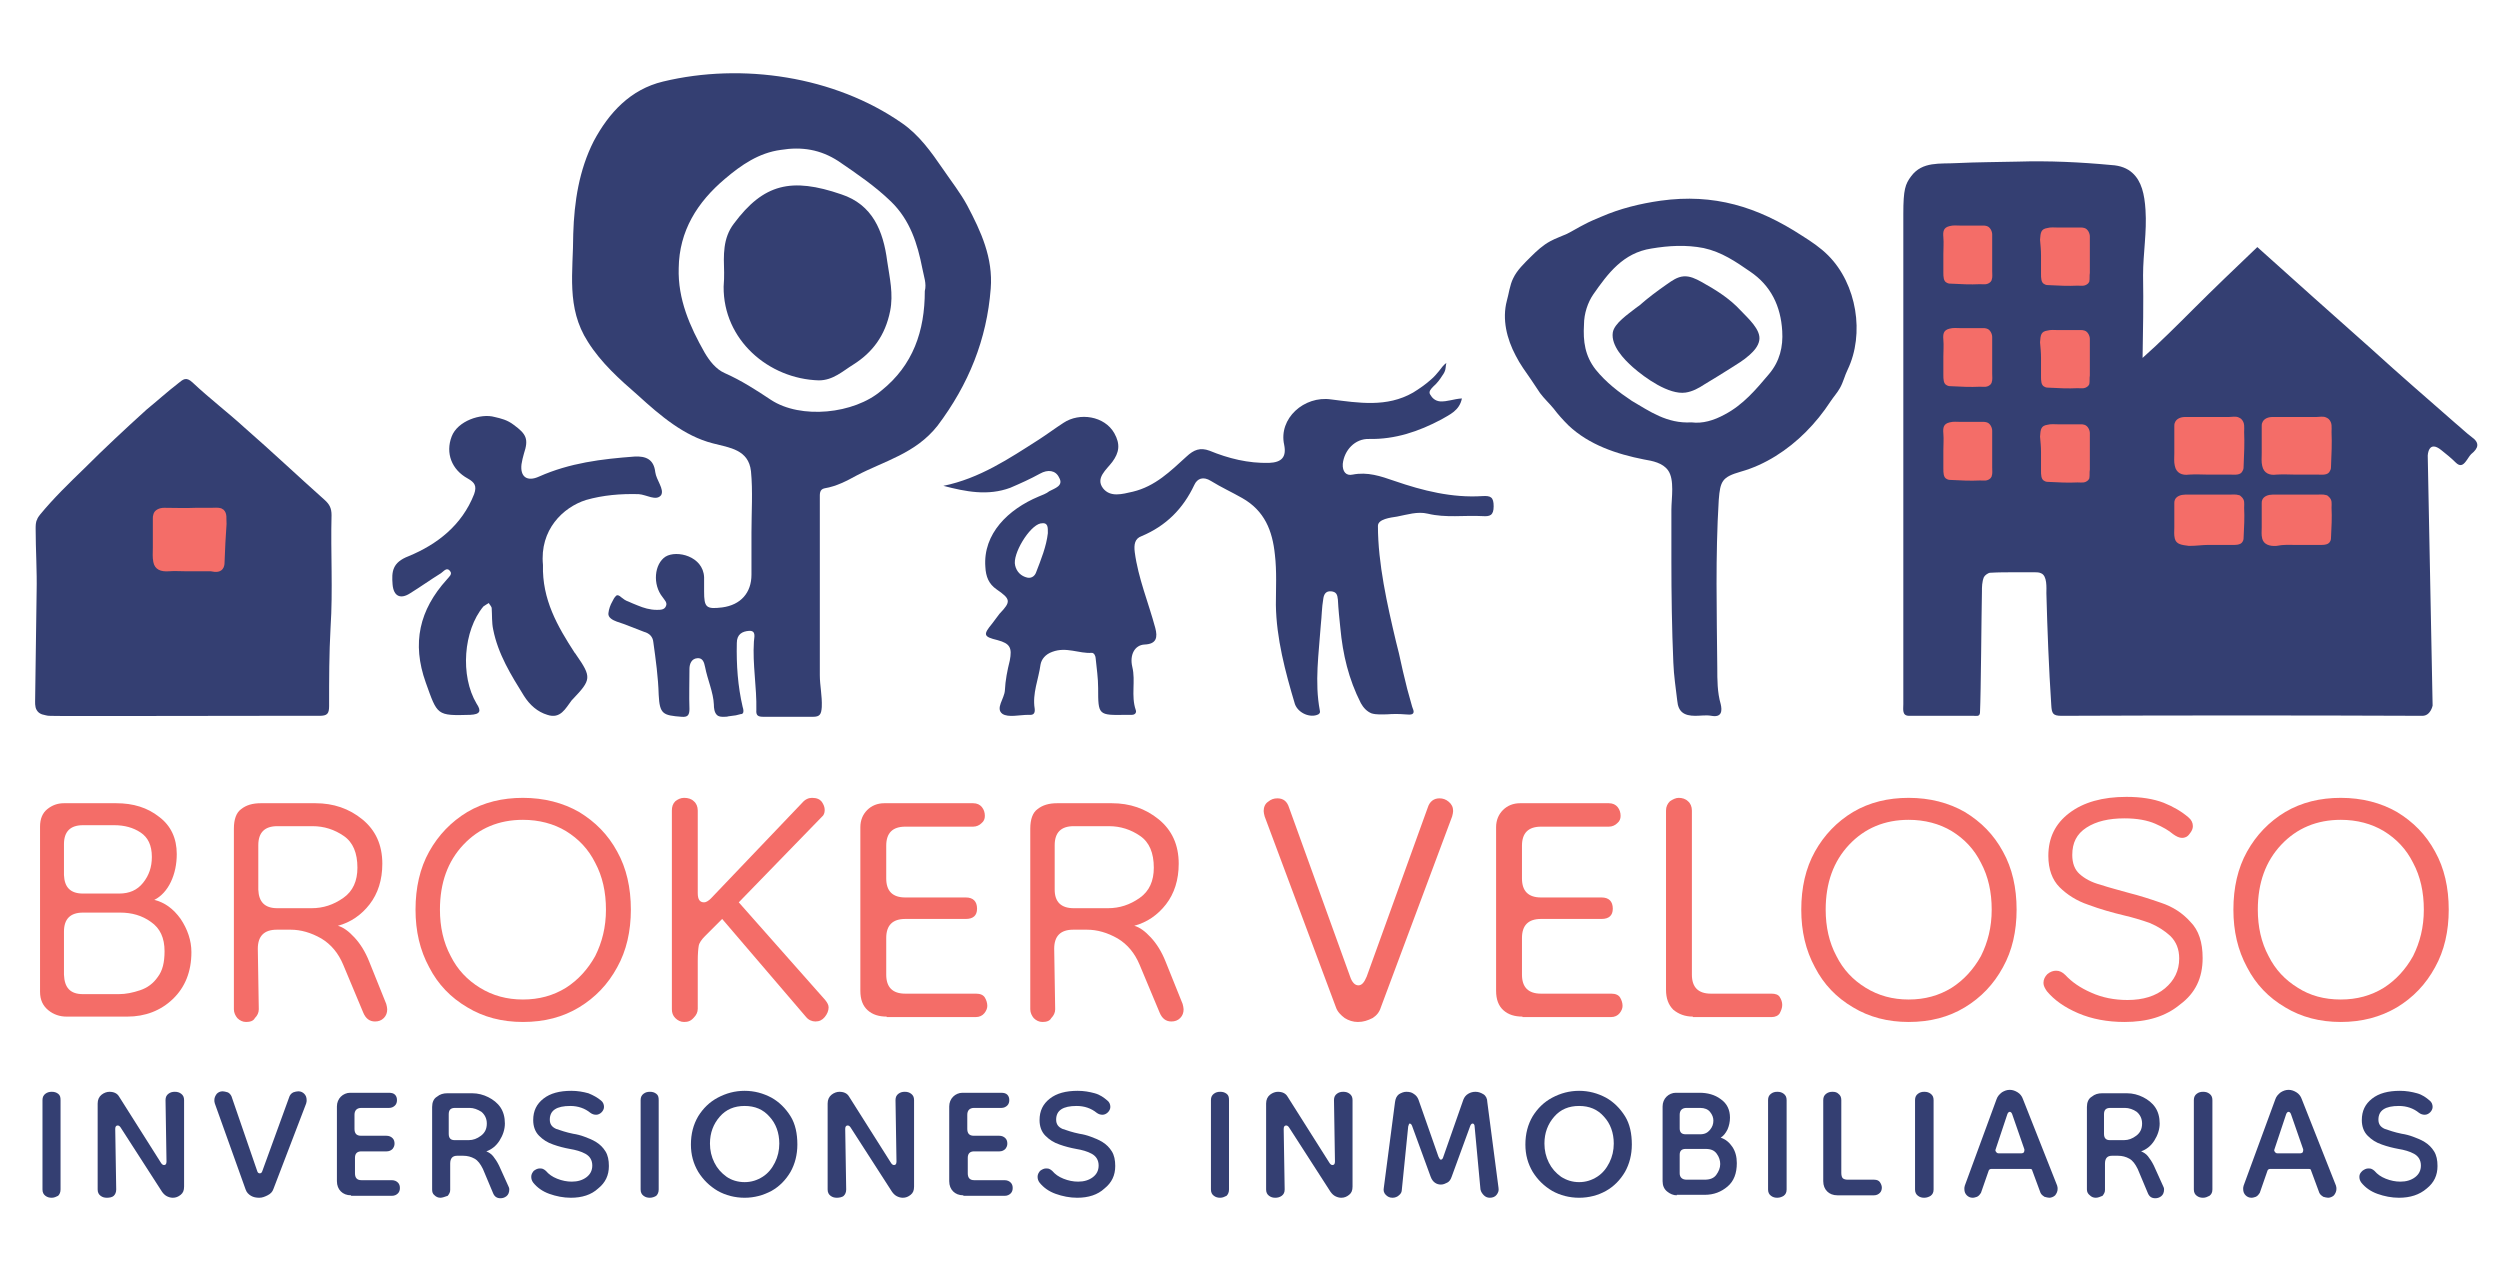 <?xml version="1.0" encoding="UTF-8"?>
<!-- Generator: Adobe Illustrator 25.4.1, SVG Export Plug-In . SVG Version: 6.00 Build 0)  -->
<svg xmlns="http://www.w3.org/2000/svg" xmlns:xlink="http://www.w3.org/1999/xlink" version="1.1" id="Capa_1" x="0px" y="0px" viewBox="0 0 512 261.5" style="enable-background:new 0 0 512 261.5;" xml:space="preserve">
<style type="text/css">
	.st0{fill:#F46D68;}
	.st1{fill:#343F72;}
</style>
<g>
	<g>
		<path class="st0" d="M13.6,208.2c-1.3,0-2.6-0.4-3.7-1.3c-1.1-0.9-1.7-2.1-1.7-3.8v-33.8c0-1.6,0.5-2.8,1.5-3.6    c1-0.8,2.1-1.2,3.4-1.2h10.7c3.5,0,6.4,0.9,8.8,2.8c2.4,1.8,3.6,4.4,3.6,7.6c0,2.1-0.4,4-1.2,5.7c-0.8,1.7-2,3-3.4,3.7    c2.1,0.5,3.9,1.8,5.4,3.9c1.4,2.1,2.2,4.4,2.2,6.8c0,4-1.3,7.2-3.8,9.6c-2.5,2.4-5.7,3.6-9.3,3.6H13.6z M17,183h7.4    c2.1,0,3.7-0.7,4.9-2.2c1.2-1.5,1.8-3.2,1.8-5.3c0-2.4-0.8-4-2.3-5c-1.5-1-3.3-1.5-5.4-1.5H17c-2.6,0-3.9,1.3-3.9,3.9v6.3    C13.2,181.7,14.4,183,17,183z M17,203.6h7.3c1.5,0,2.9-0.3,4.4-0.8c1.5-0.5,2.7-1.4,3.6-2.7c1-1.3,1.4-3,1.4-5.3    c0-2.7-0.9-4.7-2.8-6c-1.8-1.3-3.9-1.9-6.3-1.9H17c-2.6,0-3.9,1.3-3.9,3.9v8.8C13.2,202.3,14.4,203.6,17,203.6z"></path>
		<path class="st0" d="M50.4,209.3c-0.7,0-1.3-0.3-1.8-0.8c-0.4-0.5-0.7-1.1-0.7-1.8v-37c0-1.9,0.5-3.3,1.5-4c1-0.8,2.3-1.2,4-1.2    h11.2c3.7,0,6.9,1.1,9.6,3.3c2.7,2.2,4.1,5.2,4.1,9.1c0,3.3-0.9,6.1-2.6,8.3c-1.7,2.2-3.9,3.7-6.5,4.4c1.1,0.3,2.2,1.1,3.4,2.4    c1.2,1.3,2.2,2.9,3,4.9l3.5,8.7c0.1,0.4,0.2,0.8,0.2,1.1c0,0.7-0.2,1.3-0.7,1.8c-0.5,0.5-1.1,0.7-1.8,0.7c-1.1,0-1.9-0.6-2.4-1.8    l-4.1-9.8c-1-2.4-2.5-4.2-4.5-5.4c-2.1-1.2-4.2-1.8-6.3-1.8h-2.8c-2.6,0-3.9,1.3-3.9,3.9l0.2,12.4c0,0.7-0.3,1.3-0.8,1.8    C51.9,209.1,51.2,209.3,50.4,209.3z M56.8,186h7c2.4,0,4.5-0.7,6.5-2.1c2-1.4,2.9-3.5,2.9-6.2c0-3-0.9-5.2-2.8-6.5    c-1.9-1.3-4-2-6.4-2h-7.2c-2.6,0-3.9,1.3-3.9,3.9v9.1C53,184.7,54.2,186,56.8,186z"></path>
		<path class="st0" d="M107.1,209.3c-4.3,0-8.1-1-11.4-3c-3.4-2-6-4.7-7.8-8.2c-1.9-3.5-2.8-7.4-2.8-11.8c0-4.5,0.9-8.5,2.8-11.9    c1.9-3.4,4.5-6.1,7.8-8.1c3.4-2,7.2-2.9,11.4-2.9c4.3,0,8.2,1,11.5,2.9c3.3,2,5.9,4.6,7.8,8.1c1.9,3.4,2.8,7.4,2.8,11.9    c0,4.4-0.9,8.4-2.8,11.8c-1.9,3.5-4.5,6.2-7.8,8.2C115.3,208.3,111.5,209.3,107.1,209.3z M107.1,204.7c3.3,0,6.2-0.8,8.8-2.4    c2.5-1.6,4.5-3.8,6-6.5c1.4-2.8,2.2-5.9,2.2-9.5c0-3.6-0.7-6.8-2.2-9.6c-1.4-2.8-3.4-4.9-6-6.5c-2.5-1.5-5.5-2.3-8.8-2.3    c-4.9,0-9,1.7-12.2,5.1c-3.2,3.4-4.8,7.8-4.8,13.3c0,3.5,0.7,6.7,2.2,9.5c1.4,2.8,3.4,4.9,6,6.5    C100.9,203.9,103.8,204.7,107.1,204.7z"></path>
		<path class="st0" d="M140.1,209.3c-0.7,0-1.3-0.3-1.8-0.8c-0.5-0.5-0.7-1.1-0.7-1.8V166c0-0.8,0.2-1.4,0.7-1.9    c0.5-0.4,1.1-0.7,1.8-0.7c0.8,0,1.5,0.2,2,0.7c0.5,0.4,0.8,1.1,0.8,1.9v16.9c0,1.3,0.4,1.9,1.3,1.9c0.4,0,0.9-0.3,1.4-0.8    l18.7-19.6c0.6-0.7,1.3-1,2-1c1,0,1.6,0.3,2,0.8c0.4,0.6,0.6,1.1,0.6,1.7c0,0.6-0.2,1.1-0.6,1.4l-17,17.5l17.7,20    c0.4,0.5,0.7,1,0.7,1.5c0,0.7-0.3,1.4-0.8,2c-0.5,0.6-1.1,0.9-1.9,0.9c-0.7,0-1.4-0.3-1.9-0.9l-17.2-20.1l-3.5,3.5    c-0.7,0.7-1.2,1.4-1.3,2c-0.1,0.6-0.2,1.6-0.2,3.1v9.8c0,0.7-0.3,1.3-0.8,1.8C141.5,209.1,140.9,209.3,140.1,209.3z"></path>
		<path class="st0" d="M181.6,208.2c-1.6,0-2.9-0.4-3.9-1.3c-1-0.9-1.5-2.2-1.5-4v-33.5c0-1.4,0.5-2.6,1.4-3.5    c0.9-0.9,2.1-1.4,3.5-1.4h18.2c0.8,0,1.4,0.3,1.8,0.8c0.4,0.5,0.6,1.1,0.6,1.8c0,0.6-0.2,1.1-0.7,1.5c-0.4,0.4-1,0.7-1.7,0.7    h-13.9c-2.6,0-3.9,1.3-3.9,3.9v6.7c0,2.6,1.3,3.9,3.9,3.9h12.4c1.5,0,2.3,0.8,2.3,2.3c0,1.4-0.8,2.1-2.3,2.1h-12.4    c-2.6,0-3.9,1.3-3.9,3.9v7.5c0,2.6,1.3,3.9,3.9,3.9h14.5c0.9,0,1.5,0.3,1.8,0.8c0.3,0.5,0.5,1.1,0.5,1.7c0,0.5-0.2,1-0.6,1.5    c-0.4,0.5-1,0.8-1.8,0.8H181.6z"></path>
		<path class="st0" d="M213.5,209.3c-0.7,0-1.3-0.3-1.8-0.8c-0.4-0.5-0.7-1.1-0.7-1.8v-37c0-1.9,0.5-3.3,1.5-4c1-0.8,2.3-1.2,4-1.2    h11.2c3.7,0,6.9,1.1,9.6,3.3c2.7,2.2,4.1,5.2,4.1,9.1c0,3.3-0.9,6.1-2.6,8.3c-1.7,2.2-3.9,3.7-6.5,4.4c1.1,0.3,2.2,1.1,3.4,2.4    c1.2,1.3,2.2,2.9,3,4.9l3.5,8.7c0.1,0.4,0.2,0.8,0.2,1.1c0,0.7-0.2,1.3-0.7,1.8c-0.5,0.5-1.1,0.7-1.8,0.7c-1.1,0-1.9-0.6-2.4-1.8    l-4.1-9.8c-1-2.4-2.5-4.2-4.5-5.4c-2.1-1.2-4.2-1.8-6.3-1.8h-2.8c-2.6,0-3.9,1.3-3.9,3.9l0.2,12.4c0,0.7-0.3,1.3-0.8,1.8    C215,209.1,214.3,209.3,213.5,209.3z M219.9,186h7c2.4,0,4.5-0.7,6.5-2.1c2-1.4,2.9-3.5,2.9-6.2c0-3-0.9-5.2-2.8-6.5    c-1.9-1.3-4-2-6.4-2h-7.2c-2.6,0-3.9,1.3-3.9,3.9v9.1C216,184.7,217.3,186,219.9,186z"></path>
		<path class="st0" d="M278.1,209.3c-1,0-1.9-0.3-2.7-0.8c-0.8-0.6-1.5-1.3-1.8-2.2L259,167.2c-0.1-0.4-0.2-0.8-0.2-1.1    c0-0.8,0.3-1.5,0.9-1.9c0.6-0.5,1.2-0.7,1.9-0.7c1.2,0,2,0.6,2.4,1.9l12.5,34.6c0.4,1.2,1,1.8,1.7,1.8c0.7,0,1.2-0.6,1.7-1.8    l12.5-34.6c0.4-1.3,1.3-1.9,2.4-1.9c0.7,0,1.3,0.2,1.9,0.7c0.6,0.5,0.9,1.1,0.9,1.9c0,0.3-0.1,0.7-0.2,1.1l-14.6,39.1    c-0.3,1-0.9,1.7-1.7,2.2C280.1,209,279.2,209.3,278.1,209.3z"></path>
		<path class="st0" d="M311.8,208.2c-1.6,0-2.9-0.4-3.9-1.3s-1.5-2.2-1.5-4v-33.5c0-1.4,0.5-2.6,1.4-3.5c0.9-0.9,2.1-1.4,3.5-1.4    h18.2c0.8,0,1.4,0.3,1.8,0.8c0.4,0.5,0.6,1.1,0.6,1.8c0,0.6-0.2,1.1-0.7,1.5c-0.4,0.4-1,0.7-1.7,0.7h-13.9c-2.6,0-3.9,1.3-3.9,3.9    v6.7c0,2.6,1.3,3.9,3.9,3.9h12.4c1.5,0,2.3,0.8,2.3,2.3c0,1.4-0.8,2.1-2.3,2.1h-12.4c-2.6,0-3.9,1.3-3.9,3.9v7.5    c0,2.6,1.3,3.9,3.9,3.9H330c0.9,0,1.5,0.3,1.8,0.8c0.3,0.5,0.5,1.1,0.5,1.7c0,0.5-0.2,1-0.6,1.5c-0.4,0.5-1,0.8-1.8,0.8H311.8z"></path>
		<path class="st0" d="M346.7,208.2c-1.6,0-2.9-0.5-4-1.4c-1-1-1.5-2.3-1.5-4.1V166c0-0.8,0.3-1.4,0.8-1.9c0.6-0.4,1.2-0.7,1.8-0.7    c0.7,0,1.4,0.2,1.9,0.7c0.5,0.4,0.8,1.1,0.8,1.9v33.6c0,2.6,1.3,3.9,3.9,3.9h12.4c0.8,0,1.4,0.2,1.7,0.7c0.3,0.5,0.5,1,0.5,1.6    c0,0.6-0.2,1.1-0.5,1.7c-0.3,0.5-0.9,0.8-1.7,0.8H346.7z"></path>
		<path class="st0" d="M390.9,209.3c-4.3,0-8.1-1-11.4-3c-3.4-2-6-4.7-7.8-8.2c-1.9-3.5-2.8-7.4-2.8-11.8c0-4.5,0.9-8.5,2.8-11.9    c1.9-3.4,4.5-6.1,7.8-8.1c3.4-2,7.2-2.9,11.4-2.9c4.3,0,8.2,1,11.5,2.9c3.3,2,5.9,4.6,7.8,8.1c1.9,3.4,2.8,7.4,2.8,11.9    c0,4.4-0.9,8.4-2.8,11.8c-1.9,3.5-4.5,6.2-7.8,8.2C399.1,208.3,395.3,209.3,390.9,209.3z M390.9,204.7c3.3,0,6.2-0.8,8.8-2.4    c2.5-1.6,4.5-3.8,6-6.5c1.4-2.8,2.2-5.9,2.2-9.5c0-3.6-0.7-6.8-2.2-9.6c-1.4-2.8-3.4-4.9-6-6.5c-2.5-1.5-5.5-2.3-8.8-2.3    c-4.9,0-9,1.7-12.2,5.1c-3.2,3.4-4.8,7.8-4.8,13.3c0,3.5,0.7,6.7,2.2,9.5c1.4,2.8,3.4,4.9,6,6.5    C384.7,203.9,387.6,204.7,390.9,204.7z"></path>
		<path class="st0" d="M435.1,209.3c-3.5,0-6.7-0.6-9.5-1.8c-2.8-1.2-4.9-2.7-6.4-4.5c-0.4-0.6-0.7-1.1-0.7-1.7    c0-0.7,0.3-1.3,0.8-1.8c0.6-0.5,1.2-0.7,1.8-0.7c0.7,0,1.3,0.3,1.9,0.9c1.3,1.4,3,2.6,5.3,3.6c2.2,1,4.7,1.5,7.4,1.5    c3.2,0,5.8-0.8,7.7-2.4c1.9-1.6,2.9-3.6,2.9-6.1c0-1.9-0.6-3.4-1.8-4.6c-1.2-1.1-2.6-2-4.3-2.7c-1.7-0.6-3.4-1.1-5.1-1.5    c-2.5-0.6-5-1.3-7.4-2.2c-2.4-0.8-4.4-2.1-5.9-3.6s-2.3-3.7-2.3-6.4c0-3.7,1.4-6.6,4.3-8.8c2.9-2.2,6.8-3.3,11.7-3.3    c3,0,5.5,0.4,7.6,1.2c2,0.8,3.7,1.8,5.1,3c0.6,0.5,0.9,1.1,0.9,1.8c0,0.5-0.2,1-0.7,1.6c-0.4,0.6-1,0.8-1.5,0.8    c-0.6,0-1.2-0.3-1.9-0.8c-0.8-0.7-2-1.4-3.6-2.1c-1.6-0.7-3.7-1.1-6.3-1.1c-3.2,0-5.8,0.6-7.8,1.9c-2,1.3-2.9,3.1-2.9,5.6    c0,1.7,0.5,3,1.5,3.9c1,0.9,2.4,1.7,4.3,2.2c1.8,0.6,3.8,1.1,5.9,1.7c2,0.5,4.2,1.2,6.5,2c2.4,0.8,4.4,2.1,6,3.9    c1.7,1.7,2.5,4.2,2.5,7.4c0,4.1-1.5,7.2-4.6,9.5C443.5,208.2,439.7,209.3,435.1,209.3z"></path>
		<path class="st0" d="M479.4,209.3c-4.3,0-8.1-1-11.4-3c-3.4-2-6-4.7-7.8-8.2c-1.9-3.5-2.8-7.4-2.8-11.8c0-4.5,0.9-8.5,2.8-11.9    c1.9-3.4,4.5-6.1,7.8-8.1c3.4-2,7.2-2.9,11.4-2.9c4.3,0,8.2,1,11.5,2.9c3.3,2,5.9,4.6,7.8,8.1c1.9,3.4,2.8,7.4,2.8,11.9    c0,4.4-0.9,8.4-2.8,11.8c-1.9,3.5-4.5,6.2-7.8,8.2C487.5,208.3,483.7,209.3,479.4,209.3z M479.4,204.7c3.3,0,6.2-0.8,8.8-2.4    c2.5-1.6,4.5-3.8,6-6.5c1.4-2.8,2.2-5.9,2.2-9.5c0-3.6-0.7-6.8-2.2-9.6c-1.4-2.8-3.4-4.9-6-6.5c-2.5-1.5-5.5-2.3-8.8-2.3    c-4.9,0-9,1.7-12.2,5.1c-3.2,3.4-4.8,7.8-4.8,13.3c0,3.5,0.7,6.7,2.2,9.5c1.4,2.8,3.4,4.9,6,6.5    C473.1,203.9,476,204.7,479.4,204.7z"></path>
	</g>
	<rect x="26.7" y="102.2" class="st0" width="24.3" height="18.2"></rect>
	<rect x="442.2" y="81.8" class="st0" width="37.5" height="32.8"></rect>
	<rect x="394.9" y="42.4" class="st0" width="34" height="58.2"></rect>
	<path class="st1" d="M67.9,105.5c0-1.4-0.4-2.2-1.4-3.1c-5.5-4.9-10.9-10-16.4-14.8c-3.5-3.2-7.2-6-10.7-9.3   c-1.3-1.2-1.9-0.6-2.9,0.2c-2.2,1.7-4.3,3.6-6.5,5.4c-4.3,3.9-8.6,7.9-12.7,12c-3.2,3.1-6.3,6.1-9.1,9.5c-0.2,0.3-0.5,0.6-0.6,1   c-0.3,0.5-0.3,1.3-0.3,1.9c0,4.3,0.3,8.6,0.2,12.9c-0.1,7.3-0.2,14.5-0.3,21.8c0,0.8-0.1,1.7,0.3,2.4c0.3,0.5,0.6,0.7,1.1,0.9   c0.5,0.1,1,0.3,1.5,0.3c0.8,0.1,28.6,0,45.1,0c4.5,0,8.1,0,10.2,0c1.6,0,2-0.4,2-2c0-5.4,0-10.7,0.3-16.1   C68.2,120.8,67.7,113.2,67.9,105.5z M46,114.9c0,0.4,0,0.8-0.2,1.3c-0.5,1.1-1.7,1-2.6,0.8c-1.6,0-3.3,0-4.9,0   c-1.3,0-2.5-0.1-3.8,0c-1.5,0.1-2.8-0.3-3.1-1.9c-0.2-1-0.1-1.9-0.1-2.9c0-1.3,0-2.5,0-3.8c0-0.7,0-1.5,0-2.2c0-0.3,0-0.5,0.1-0.8   c0.2-1,1.3-1.4,2.2-1.4c2.1,0,4.3,0.1,6.5,0c1.1,0,2,0,3.1,0c0.6,0,1.5-0.1,2.1,0.1c0.2,0.1,0.3,0.2,0.5,0.3   c0.8,0.8,0.5,1.8,0.6,2.9C46.2,109.9,46.1,112.4,46,114.9z"></path>
	<path class="st1" d="M153.9,109.1c0-4.2,0.3-8.5-0.1-12.6c-0.5-4.4-4.3-4.8-7.8-5.7c-5.9-1.5-10.8-5.7-15.3-9.8   c-3.8-3.3-7.6-6.7-10.3-11c-4.5-7-3-14.3-3-22.1c0.2-6.6,1.2-13.1,4.2-19c3.1-5.8,7.5-10.6,14.2-12.2c16.2-3.9,35.1-1.1,48.9,8.5   c3.5,2.4,6,5.9,8.4,9.4c1.7,2.5,3.6,4.9,5,7.5c2.8,5.3,5.3,10.7,4.8,17c-0.8,10.4-4.5,19.6-10.9,28.1c-4.5,5.7-10.9,7.2-16.6,10.2   c-2,1.1-4.1,2.2-6.5,2.6c-1.1,0.2-1,1.2-1,2c0,3.8,0,7.7,0,11.6c0,8.3,0,16.4,0,24.7c0,2.1,0.5,4.2,0.4,6.5c-0.1,1.5-0.4,2-1.8,2   c-3.4,0-6.7,0-10.1,0c-1.1,0-1.6-0.2-1.5-1.4c0.1-4.7-0.8-9.3-0.5-14c0-0.7,0.6-2.3-1-2.2c-1.4,0.1-2.5,0.7-2.5,2.5   c-0.1,4.5,0.2,8.8,1.2,13.1c0.1,0.3,0.3,1,0,1.3c-0.1,0.2-0.4,0.1-0.6,0.2c-0.3,0.1-0.5,0.1-0.8,0.2c-0.5,0.1-1,0.1-1.5,0.2   c-0.3,0.1-0.7,0.1-1,0.1c-0.5,0-1,0-1.4-0.4c-0.5-0.5-0.6-1.4-0.6-2.1c-0.1-2.5-1.3-5.1-1.8-7.7c-0.2-1-0.5-1.9-1.6-1.8   c-1.2,0.1-1.6,1.2-1.6,2.2c0,2.8-0.1,5.5,0,8.2c0,1.3-0.4,1.7-1.6,1.6c-3.8-0.3-4.5-0.5-4.7-4.5c-0.1-3.6-0.6-7.2-1.1-10.8   c-0.1-1.1-0.8-1.8-1.9-2.1c-1.9-0.7-3.7-1.5-5.6-2.1c-0.8-0.3-1.8-0.8-1.7-1.7c0.1-0.9,0.4-1.7,0.8-2.4c0.2-0.4,0.4-0.8,0.7-1.1   c0.3-0.4,0.8-0.1,1.1,0.2c0.5,0.4,0.9,0.7,1.5,0.9c0.6,0.3,1.2,0.5,1.9,0.8c1.2,0.5,2.5,0.9,3.9,0.9c0.8,0,1.6,0,1.9-0.8   c0.3-0.7-0.3-1.2-0.7-1.8c-2.1-2.6-1.7-6.8,0.6-8.3c2.3-1.4,7.7-0.1,7.9,4.2c0,1,0,1.9,0,2.9c0,3.3,0.4,3.7,3.7,3.3   c3.8-0.5,6-3,6-6.7C153.9,114.5,153.9,111.8,153.9,109.1z M189.4,59.6c0.4-1.5-0.2-3-0.5-4.6c-1-5.1-2.5-9.9-6.4-13.7   c-3.3-3.2-7-5.7-10.8-8.3c-3.7-2.4-7.5-3-11.8-2.3c-4.5,0.6-8.1,3.1-11.4,5.9c-5.7,4.8-9.4,10.7-9.5,18.3c-0.2,6.4,2.3,12,5.3,17.3   c1,1.7,2.3,3.4,4.1,4.2c3.4,1.5,6.5,3.5,9.5,5.5c6.1,4,17,2.9,22.6-1.9C187,74.8,189.4,67.8,189.4,59.6z"></path>
	<path class="st1" d="M340.1,41.1c10.9-1.5,19.8,1.2,29,7.2c1.9,1.2,3.7,2.4,5.3,4c5.9,5.9,7.5,16.1,4,23.4   c-0.6,1.2-0.9,2.6-1.6,3.8c-0.5,0.9-1.3,1.8-1.9,2.7c-1.5,2.3-3.2,4.4-5.1,6.3c-3.7,3.7-8.3,6.7-13.3,8.1c-3.8,1.1-4.2,1.9-4.5,5.8   c-0.7,11.5-0.4,22.9-0.3,34.4c0,2.4,0,5,0.7,7.4c0.3,1.3,0.3,2.8-1.9,2.4c-1.1-0.2-2.2,0-3.3,0c-2.3,0-3.5-0.8-3.7-3.1   c-0.3-2.6-0.7-5.1-0.8-7.8c-0.3-7-0.4-14-0.4-20.9c0-3.5,0-7,0-10.4c0-2.3,0.7-6.2-0.7-8.1c-1.1-1.5-3.1-1.9-4.9-2.2   c-5.6-1.1-11.3-3-15.5-7c-1.1-1.1-2.1-2.2-3-3.4c-0.9-1.1-1.9-2-2.8-3.2c-0.6-0.9-1.2-1.8-1.8-2.7c-1.1-1.6-2.3-3.2-3.2-5   c-1.8-3.4-2.8-7.4-1.8-11.2c0.4-1.4,0.6-3.2,1.3-4.6c0.8-1.7,2.3-3.1,3.6-4.4c1.2-1.2,2.5-2.4,4-3.2c1.1-0.6,2.3-1,3.4-1.5   c1.2-0.6,2.3-1.3,3.5-1.9c1.1-0.6,2.3-1.1,3.5-1.6C331.8,42.7,335.9,41.7,340.1,41.1z M346.4,86.5c2.3,0.3,4.6-0.4,6.8-1.6   c3.8-2,6.4-5.1,9.1-8.3c2.2-2.6,2.9-5.6,2.7-8.8c-0.3-5.1-2.3-9.3-6.6-12.2c-2.9-2-5.8-4-9.5-4.8c-3.6-0.7-7.1-0.5-10.7,0.1   c-5.8,0.9-8.9,5.1-11.9,9.4c-1.1,1.6-1.9,3.9-1.9,6.2c-0.2,3.4,0.2,6.4,2.4,9.2c2.1,2.6,4.7,4.6,7.4,6.4   C337.8,84.2,341.4,86.8,346.4,86.5z"></path>
	<path class="st1" d="M296,75.7c-0.1,0.4-0.3,0.8-0.6,1.2c-0.5,0.8-1.1,1.6-1.8,2.2c-0.5,0.5-1.1,1.1-0.7,1.7c0.4,0.7,1,1.3,2,1.4   c1.5,0.1,2.8-0.5,4.5-0.6c-0.5,2.5-2.5,3.3-4.2,4.3c-4.7,2.5-9.5,4.1-14.8,4c-2.9-0.1-5.1,2.3-5.4,5.1c-0.1,1.6,0.7,2.5,2,2.2   c3.1-0.6,5.7,0.3,8.6,1.3c5.8,2,11.8,3.5,18,3.1c1.7-0.1,2.3,0.2,2.3,2.1s-0.8,2.1-2.3,2c-3.7-0.2-7.5,0.4-11.2-0.5   c-2.1-0.5-4.2,0.2-6.3,0.6c-1.3,0.2-3.9,0.5-3.9,1.9c0,7.7,1.9,16.1,3.7,23.7c0.2,0.8,0.4,1.6,0.6,2.4c0.5,2.4,1.1,4.9,1.7,7.3   c0.3,1.2,0.7,2.4,1,3.6c0.1,0.4,0.5,1,0.2,1.4c-0.3,0.4-1.3,0.2-1.7,0.2c-1.2-0.1-2.4-0.1-3.7,0c-1,0-2.1,0.1-3.1-0.2   c-1-0.4-1.7-1.2-2.2-2.1c-2.5-4.9-3.7-10-4.2-15.4c-0.2-1.9-0.4-3.8-0.5-5.8c-0.1-1-0.3-1.6-1.4-1.7c-1.2-0.1-1.5,0.8-1.6,1.6   c-0.3,1.7-0.3,3.5-0.5,5.3c-0.4,5.8-1.3,11.7-0.2,17.5c0.1,0.4,0,0.6-0.3,0.8c-1.6,0.8-4.1-0.2-4.8-2.1c-2-6.7-3.8-13.5-3.9-20.3   c0-3.4,0.2-6.9-0.2-10.3c-0.5-4.9-2.1-9-6.7-11.6c-2.1-1.2-4.3-2.2-6.4-3.5c-1.6-1-2.8-0.5-3.4,0.8c-2.3,4.9-5.8,8.4-10.8,10.5   c-1.4,0.5-1.6,1.7-1.4,3.3c0.7,5.3,2.8,10.3,4.2,15.5c0.5,1.9,0.3,3.3-2.2,3.4c-2,0.1-3.1,2.1-2.5,4.6c0.7,2.9-0.3,5.9,0.7,8.8   c0.2,0.5-0.1,1-0.8,1c-0.3,0-0.6,0-1.1,0c-5.8,0.1-5.8,0.1-5.8-5.5c0-2-0.3-4-0.5-6c0-0.5-0.3-1.2-0.8-1.2   c-2.6,0.2-5.2-1.3-8.1-0.2c-1.4,0.5-2.2,1.5-2.4,2.6c-0.4,3-1.7,5.9-1.2,9c0.1,0.8-0.1,1.4-1.1,1.3c-0.1,0-0.2,0-0.2,0   c-1.8,0-4.1,0.6-5.3-0.2c-1.5-1.1,0.4-3.1,0.5-4.8c0.1-2.1,0.5-4.1,1-6.1c0.5-2.6,0.1-3.5-2.5-4.2c-2.9-0.7-3-1.1-1.1-3.4   c0.5-0.6,1-1.4,1.5-2c2.4-2.5,2.3-3-0.6-5c-1.6-1.1-2.2-2.6-2.3-4.6c-0.5-6.8,4.7-11.8,10.9-14.4c0.7-0.3,1.6-0.6,2.2-1.1   c1.1-0.6,3-1.1,2-2.8c-0.7-1.5-2.3-1.7-3.9-0.8c-2,1.1-4,2-6.1,2.9c-4.6,1.7-9.1,0.8-13.7-0.4c7.4-1.5,13.5-5.6,19.6-9.5   c1.7-1.1,3.3-2.3,5-3.4c3.3-2.2,8.4-1.4,10.4,2.1c1.3,2.3,1,4-0.4,5.9c-1.2,1.6-3.5,3.3-1.9,5.4c1.5,1.9,3.9,1.2,6.1,0.7   c4.6-1.1,7.7-4.2,11-7.2c1.5-1.4,2.8-1.9,4.7-1.2c3.9,1.6,7.9,2.6,12.2,2.5c2.6-0.1,3.6-1.2,3.1-3.7c-1.2-5.4,4.1-10.1,9.6-9.3   c5.6,0.7,11.4,1.7,16.8-1.4c1.3-0.8,2.6-1.7,3.7-2.7c0.6-0.5,1.1-1.1,1.6-1.7c0.5-0.6,0.9-1.3,1.6-1.7   C296.1,74.3,296.1,75.4,296,75.7z M214.6,109.2c0-1.2,0.1-2.3-1.5-2c-2.3,0.5-5.8,6.3-5.2,8.6c0.3,1.3,1.2,2.2,2.5,2.5   c1,0.2,1.6-0.5,1.8-1.1C213.2,114.6,214.3,111.9,214.6,109.2z"></path>
	<path class="st1" d="M111.2,115.7c-0.2,7.1,3,12.6,6.5,18c0.1,0.1,0.2,0.2,0.3,0.4c3.2,4.6,3.1,5.1-0.7,9.1   c-0.1,0.1-0.1,0.1-0.2,0.2c-1.3,1.7-2.3,3.9-5,3c-2-0.6-3.6-2-4.8-3.9c-2.6-4.2-5.3-8.5-6.3-13.6c-0.3-1.4-0.2-2.9-0.3-4.3   c0-0.4-0.4-0.7-0.6-1.1c-0.3,0.2-0.7,0.4-1.1,0.7c-4.1,4.9-4.8,14.2-1.4,19.9c1,1.5,0.8,2.2-1.3,2.3c-6.9,0.2-6.7,0.1-9.1-6.6   c-2.9-8.1-1.3-14.9,4.3-21.1c0.4-0.5,1.2-1.1,0.7-1.7c-0.7-1-1.4,0.1-1.9,0.4c-2.1,1.3-4.2,2.8-6.3,4.1c-2,1.3-3.4,0.6-3.6-1.8   c-0.2-2.6-0.1-4.5,3.3-5.8c5.8-2.4,10.9-6.3,13.4-12.7c0.6-1.7,0.1-2.4-1.3-3.2c-3.3-1.8-4.6-5.2-3.3-8.6c1.2-3.2,6-4.8,8.8-4   c1.3,0.3,2.6,0.6,3.9,1.6c2.6,1.9,3.1,2.9,2.1,5.9c-0.2,0.7-0.4,1.5-0.5,2.2c-0.3,2.6,1.2,3.6,3.6,2.5c6.3-2.8,12.8-3.6,19.6-4.1   c2.2-0.1,3.9,0.5,4.2,3.2c0.2,1.6,1.9,3.5,1.2,4.7c-1,1.3-3-0.1-4.6-0.2c-3.7-0.1-7.3,0.2-10.8,1.2   C115.3,103.9,110.5,108.5,111.2,115.7z"></path>
	<path class="st1" d="M148.3,55.8c-0.1-3.5-0.3-7,2-10c6.1-8.2,11.8-9.5,22-6c6.4,2.1,8.6,7.5,9.4,13.7c0.5,3.4,1.3,6.7,0.6,10.2   c-1,5-3.6,8.5-7.6,11c-2.1,1.3-4.1,3.2-7,3.2c-10.3-0.3-19.6-8.3-19.5-19.2C148.3,57.6,148.3,56.6,148.3,55.8z"></path>
	<path class="st1" d="M335.7,62.6c1.8-1.6,3.7-3,5.7-4.4c1-0.7,2.1-1.5,3.4-1.6c1.3-0.1,2.5,0.5,3.6,1.1c2.9,1.6,5.8,3.4,8.1,5.9   c1.4,1.5,4.2,3.9,3.8,6.1c-0.2,1.2-1.1,2.2-2,3c-1.2,1.1-2.6,1.9-4,2.8c-1.7,1.1-3.4,2.1-5.2,3.2c-1.2,0.8-2.5,1.5-3.9,1.7   c-3.4,0.5-8.3-3-10.8-5.2c-1.8-1.6-4.5-4.4-4.1-7.1c0.3-1.9,3.2-3.8,4.7-5C335.3,62.9,335.5,62.7,335.7,62.6z"></path>
	<g>
		<g>
			<path class="st1" d="M10.6,245.3c-0.5,0-0.9-0.1-1.3-0.4c-0.4-0.3-0.6-0.7-0.6-1.3v-18.3c0-0.6,0.2-1,0.6-1.3     c0.4-0.3,0.8-0.4,1.3-0.4c0.5,0,0.9,0.1,1.3,0.4c0.4,0.3,0.5,0.7,0.5,1.3v18.3c0,0.6-0.2,1-0.5,1.3     C11.5,245.1,11.1,245.3,10.6,245.3z"></path>
			<path class="st1" d="M21.9,245.3c-0.5,0-0.9-0.1-1.3-0.4c-0.4-0.3-0.6-0.7-0.6-1.3V226c0-0.8,0.3-1.4,0.8-1.8     c0.5-0.4,1.1-0.6,1.6-0.6c0.9,0,1.6,0.3,2,1l8.6,13.6c0.2,0.3,0.4,0.4,0.6,0.4c0.3,0,0.5-0.2,0.5-0.7l-0.2-12.6     c0-0.6,0.2-1,0.6-1.3c0.4-0.3,0.8-0.4,1.3-0.4c0.5,0,0.9,0.1,1.3,0.4c0.4,0.3,0.6,0.7,0.6,1.3V243c0,0.8-0.2,1.3-0.7,1.7     c-0.5,0.4-1,0.6-1.6,0.6c-0.4,0-0.8-0.1-1.2-0.3c-0.4-0.2-0.7-0.5-1-0.9l-8.5-13.2c-0.2-0.3-0.4-0.4-0.6-0.4     c-0.3,0-0.5,0.2-0.5,0.7l0.2,12.4c0,0.6-0.2,1-0.5,1.3S22.4,245.3,21.9,245.3z"></path>
			<path class="st1" d="M53.1,245.3c-0.6,0-1.2-0.1-1.7-0.4c-0.5-0.3-0.9-0.7-1.1-1.3L44,226c-0.1-0.3-0.1-0.5-0.1-0.7     c0-0.5,0.2-0.9,0.5-1.3c0.3-0.3,0.7-0.5,1.2-0.5c0.3,0,0.6,0.1,1,0.2c0.3,0.1,0.6,0.4,0.8,0.8l5.3,15.4c0.1,0.3,0.3,0.4,0.5,0.4     c0.2,0,0.4-0.1,0.5-0.4l5.6-15.4c0.2-0.4,0.4-0.6,0.8-0.8c0.3-0.1,0.7-0.2,1-0.2c0.5,0,0.9,0.2,1.2,0.5c0.3,0.3,0.5,0.7,0.5,1.3     c0,0.2,0,0.4-0.1,0.7l-6.7,17.5c-0.2,0.6-0.6,1-1.2,1.3C54.2,245.1,53.7,245.3,53.1,245.3z"></path>
			<path class="st1" d="M71.9,244.8c-0.9,0-1.6-0.3-2.1-0.8s-0.8-1.2-0.8-2.1v-15.3c0-0.8,0.3-1.5,0.8-2c0.5-0.5,1.2-0.8,1.9-0.8     h7.9c0.6,0,1,0.1,1.3,0.4c0.3,0.3,0.4,0.7,0.4,1.1c0,0.4-0.1,0.8-0.4,1.1c-0.3,0.3-0.7,0.5-1.2,0.5H74c-0.9,0-1.4,0.5-1.4,1.4     v2.9c0,0.9,0.4,1.4,1.3,1.4h5.2c0.6,0,1,0.2,1.3,0.5s0.4,0.7,0.4,1.1c0,0.4-0.1,0.7-0.4,1.1c-0.3,0.3-0.7,0.5-1.2,0.5h-5.2     c-0.8,0-1.3,0.4-1.3,1.3v3.2c0,0.9,0.4,1.4,1.3,1.4h6.2c0.6,0,1,0.2,1.3,0.5c0.3,0.3,0.4,0.7,0.4,1.1c0,0.4-0.1,0.8-0.4,1.1     c-0.3,0.3-0.7,0.5-1.2,0.5H71.9z"></path>
			<path class="st1" d="M90.2,245.3c-0.5,0-0.9-0.2-1.2-0.5c-0.4-0.3-0.5-0.7-0.5-1.2v-16.9c0-0.9,0.3-1.7,1-2.1     c0.6-0.5,1.3-0.7,2.1-0.7h5.1c1.2,0,2.3,0.3,3.3,0.8c1,0.5,1.9,1.2,2.5,2.1c0.6,0.9,0.9,2,0.9,3.3c0,1.2-0.4,2.4-1.1,3.5     c-0.7,1.1-1.6,1.8-2.7,2.2c0.5,0.2,1,0.5,1.4,1c0.4,0.5,0.8,1.1,1.2,1.9l1.9,4.2c0.1,0.2,0.2,0.4,0.2,0.7c0,0.6-0.2,1.1-0.6,1.4     c-0.4,0.3-0.8,0.4-1.2,0.4c-0.7,0-1.2-0.3-1.5-1l-2.1-5c-0.5-1-1-1.7-1.7-2.1c-0.7-0.4-1.5-0.6-2.3-0.6h-1.3     c-0.9,0-1.4,0.5-1.4,1.6v5.4c0,0.5-0.2,0.8-0.5,1.2C91.1,245.1,90.6,245.3,90.2,245.3z M93.1,233.5H96c0.9,0,1.7-0.3,2.5-0.9     c0.8-0.6,1.2-1.4,1.2-2.5c0-1-0.4-1.8-1.1-2.4c-0.8-0.5-1.6-0.8-2.4-0.8h-3c-0.9,0-1.3,0.4-1.3,1.3v4     C91.9,233.1,92.3,233.5,93.1,233.5z"></path>
			<path class="st1" d="M116.9,245.3c-1.5,0-3-0.3-4.4-0.8c-1.4-0.5-2.5-1.3-3.3-2.3c-0.3-0.4-0.4-0.8-0.4-1.2     c0-0.5,0.2-0.8,0.5-1.2c0.4-0.3,0.8-0.5,1.2-0.5c0.2,0,0.5,0,0.7,0.1c0.2,0.1,0.4,0.2,0.6,0.4c0.6,0.7,1.3,1.2,2.3,1.6     c1,0.4,2,0.6,3,0.6c1.2,0,2.2-0.3,3-0.9c0.8-0.6,1.2-1.4,1.2-2.4c0-1.1-0.5-1.9-1.4-2.4c-0.9-0.5-2-0.8-3.2-1     c-1.1-0.2-2.3-0.5-3.4-0.9c-1.2-0.4-2.1-1-2.9-1.8c-0.8-0.8-1.2-1.9-1.2-3.2c0-1.9,0.7-3.3,2.1-4.4c1.4-1.1,3.3-1.6,5.7-1.6     c1.3,0,2.4,0.2,3.5,0.5c1,0.4,1.9,0.9,2.6,1.5c0.4,0.3,0.6,0.8,0.6,1.3c0,0.4-0.2,0.8-0.5,1.1c-0.3,0.3-0.7,0.5-1.1,0.5     c-0.4,0-0.8-0.1-1.2-0.4c-1.1-0.9-2.5-1.4-4.1-1.4c-2.8,0-4.2,0.9-4.2,2.8c0,0.9,0.4,1.5,1.3,1.9c0.9,0.3,2,0.7,3.5,1     c0.7,0.1,1.5,0.3,2.3,0.6c0.8,0.3,1.6,0.6,2.4,1.1c0.8,0.5,1.4,1.1,1.9,1.9c0.5,0.8,0.7,1.8,0.7,3c0,1.9-0.7,3.4-2.2,4.6     C121.1,244.7,119.2,245.3,116.9,245.3z"></path>
			<path class="st1" d="M133.1,245.3c-0.5,0-0.9-0.1-1.3-0.4c-0.4-0.3-0.6-0.7-0.6-1.3v-18.3c0-0.6,0.2-1,0.6-1.3     c0.4-0.3,0.8-0.4,1.3-0.4c0.5,0,0.9,0.1,1.3,0.4c0.4,0.3,0.5,0.7,0.5,1.3v18.3c0,0.6-0.2,1-0.5,1.3     C134.1,245.1,133.6,245.3,133.1,245.3z"></path>
			<path class="st1" d="M152.5,245.3c-2,0-3.9-0.5-5.5-1.4c-1.7-1-3-2.3-4-3.9c-1-1.7-1.5-3.5-1.5-5.6c0-2.2,0.5-4.1,1.5-5.8     c1-1.6,2.3-2.9,4-3.8c1.7-0.9,3.5-1.4,5.5-1.4c2,0,3.8,0.5,5.5,1.4c1.6,0.9,2.9,2.2,3.9,3.8c1,1.6,1.4,3.6,1.4,5.8     c0,2.1-0.5,4-1.4,5.6c-1,1.7-2.3,3-3.9,3.9C156.3,244.8,154.5,245.3,152.5,245.3z M152.5,242.1c1.4,0,2.6-0.4,3.7-1.1     c1.1-0.7,1.9-1.7,2.5-2.9c0.6-1.2,0.9-2.5,0.9-3.9c0-2.2-0.7-4.1-2-5.5c-1.3-1.5-3-2.2-5.1-2.2c-2.1,0-3.8,0.7-5.1,2.2     c-1.3,1.5-2,3.3-2,5.5c0,1.4,0.3,2.7,0.9,3.9c0.6,1.2,1.4,2.1,2.5,2.9C149.8,241.7,151.1,242.1,152.5,242.1z"></path>
			<path class="st1" d="M171.4,245.3c-0.5,0-0.9-0.1-1.3-0.4c-0.4-0.3-0.6-0.7-0.6-1.3V226c0-0.8,0.3-1.4,0.8-1.8     c0.5-0.4,1.1-0.6,1.6-0.6c0.9,0,1.6,0.3,2,1l8.6,13.6c0.2,0.3,0.4,0.4,0.6,0.4c0.3,0,0.5-0.2,0.5-0.7l-0.2-12.6     c0-0.6,0.2-1,0.6-1.3c0.4-0.3,0.8-0.4,1.3-0.4c0.5,0,0.9,0.1,1.3,0.4c0.4,0.3,0.6,0.7,0.6,1.3V243c0,0.8-0.2,1.3-0.7,1.7     c-0.5,0.4-1,0.6-1.6,0.6c-0.4,0-0.8-0.1-1.2-0.3c-0.4-0.2-0.7-0.5-1-0.9l-8.5-13.2c-0.2-0.3-0.4-0.4-0.6-0.4     c-0.3,0-0.5,0.2-0.5,0.7l0.2,12.4c0,0.6-0.2,1-0.5,1.3S171.8,245.3,171.4,245.3z"></path>
			<path class="st1" d="M197.3,244.8c-0.9,0-1.6-0.3-2.1-0.8s-0.8-1.2-0.8-2.1v-15.3c0-0.8,0.3-1.5,0.8-2c0.5-0.5,1.2-0.8,1.9-0.8     h7.9c0.6,0,1,0.1,1.3,0.4c0.3,0.3,0.4,0.7,0.4,1.1c0,0.4-0.1,0.8-0.4,1.1c-0.3,0.3-0.7,0.5-1.2,0.5h-5.6c-0.9,0-1.4,0.5-1.4,1.4     v2.9c0,0.9,0.4,1.4,1.3,1.4h5.2c0.6,0,1,0.2,1.3,0.5c0.3,0.3,0.4,0.7,0.4,1.1c0,0.4-0.1,0.7-0.4,1.1c-0.3,0.3-0.7,0.5-1.2,0.5     h-5.2c-0.8,0-1.3,0.4-1.3,1.3v3.2c0,0.9,0.4,1.4,1.3,1.4h6.2c0.6,0,1,0.2,1.3,0.5c0.3,0.3,0.4,0.7,0.4,1.1c0,0.4-0.1,0.8-0.4,1.1     c-0.3,0.3-0.7,0.5-1.2,0.5H197.3z"></path>
			<path class="st1" d="M220.6,245.3c-1.5,0-3-0.3-4.4-0.8c-1.4-0.5-2.5-1.3-3.3-2.3c-0.3-0.4-0.4-0.8-0.4-1.2     c0-0.5,0.2-0.8,0.5-1.2c0.4-0.3,0.8-0.5,1.2-0.5c0.2,0,0.5,0,0.7,0.1c0.2,0.1,0.4,0.2,0.6,0.4c0.6,0.7,1.3,1.2,2.3,1.6     c1,0.4,2,0.6,3,0.6c1.2,0,2.2-0.3,3-0.9c0.8-0.6,1.2-1.4,1.2-2.4c0-1.1-0.5-1.9-1.4-2.4c-0.9-0.5-2-0.8-3.2-1     c-1.1-0.2-2.3-0.5-3.4-0.9c-1.2-0.4-2.1-1-2.9-1.8c-0.8-0.8-1.2-1.9-1.2-3.2c0-1.9,0.7-3.3,2.1-4.4c1.4-1.1,3.3-1.6,5.7-1.6     c1.3,0,2.4,0.2,3.5,0.5s1.9,0.9,2.6,1.5c0.4,0.3,0.6,0.8,0.6,1.3c0,0.4-0.2,0.8-0.5,1.1c-0.3,0.3-0.7,0.5-1.1,0.5     c-0.4,0-0.8-0.1-1.2-0.4c-1.1-0.9-2.5-1.4-4.1-1.4c-2.8,0-4.2,0.9-4.2,2.8c0,0.9,0.4,1.5,1.3,1.9c0.9,0.3,2,0.7,3.5,1     c0.7,0.1,1.5,0.3,2.3,0.6c0.8,0.3,1.6,0.6,2.4,1.1c0.8,0.5,1.4,1.1,1.9,1.9c0.5,0.8,0.7,1.8,0.7,3c0,1.9-0.7,3.4-2.2,4.6     C224.8,244.7,222.9,245.3,220.6,245.3z"></path>
			<path class="st1" d="M249.9,245.3c-0.5,0-0.9-0.1-1.3-0.4c-0.4-0.3-0.6-0.7-0.6-1.3v-18.3c0-0.6,0.2-1,0.6-1.3     c0.4-0.3,0.8-0.4,1.3-0.4c0.5,0,0.9,0.1,1.3,0.4c0.4,0.3,0.5,0.7,0.5,1.3v18.3c0,0.6-0.2,1-0.5,1.3     C250.8,245.1,250.4,245.3,249.9,245.3z"></path>
			<path class="st1" d="M261.2,245.3c-0.5,0-0.9-0.1-1.3-0.4c-0.4-0.3-0.6-0.7-0.6-1.3V226c0-0.8,0.3-1.4,0.8-1.8     c0.5-0.4,1.1-0.6,1.6-0.6c0.9,0,1.6,0.3,2,1l8.6,13.6c0.2,0.3,0.4,0.4,0.6,0.4c0.3,0,0.5-0.2,0.5-0.7l-0.2-12.6     c0-0.6,0.2-1,0.6-1.3c0.4-0.3,0.8-0.4,1.3-0.4c0.5,0,0.9,0.1,1.3,0.4c0.4,0.3,0.6,0.7,0.6,1.3V243c0,0.8-0.2,1.3-0.7,1.7     c-0.5,0.4-1,0.6-1.6,0.6c-0.4,0-0.8-0.1-1.2-0.3c-0.4-0.2-0.7-0.5-1-0.9l-8.5-13.2c-0.2-0.3-0.4-0.4-0.6-0.4     c-0.3,0-0.5,0.2-0.5,0.7l0.2,12.4c0,0.6-0.2,1-0.6,1.3S261.6,245.3,261.2,245.3z"></path>
			<path class="st1" d="M285.2,245.3c-0.6,0-1-0.2-1.4-0.6c-0.4-0.4-0.5-0.9-0.4-1.4l2.3-17.6c0.1-0.7,0.3-1.2,0.8-1.6     c0.5-0.3,1-0.5,1.5-0.5c0.6,0,1.1,0.1,1.5,0.4c0.5,0.3,0.8,0.7,1,1.2l4.1,11.7c0.2,0.4,0.3,0.6,0.5,0.6c0.2,0,0.4-0.2,0.5-0.6     l4.1-11.7c0.2-0.5,0.5-0.9,1-1.2c0.5-0.3,1-0.4,1.5-0.4c0.6,0,1.1,0.2,1.6,0.5c0.5,0.3,0.8,0.9,0.8,1.6l2.3,17.6     c0.1,0.6-0.1,1-0.4,1.4c-0.3,0.4-0.8,0.6-1.4,0.6c-0.5,0-0.9-0.2-1.2-0.5s-0.6-0.7-0.7-1.2l-1.2-12.9c0-0.4-0.2-0.6-0.4-0.6     c-0.2,0-0.4,0.2-0.5,0.5l-3.8,10.4c-0.2,0.6-0.5,1-0.9,1.2c-0.4,0.2-0.8,0.4-1.3,0.4c-0.9,0-1.7-0.5-2.1-1.6l-3.8-10.4     c-0.1-0.3-0.3-0.5-0.5-0.5c-0.1,0-0.2,0.2-0.3,0.6l-1.3,12.9c0,0.5-0.2,0.9-0.6,1.2C286.2,245.1,285.7,245.3,285.2,245.3z"></path>
			<path class="st1" d="M323.4,245.3c-2,0-3.9-0.5-5.5-1.4c-1.7-1-3-2.3-4-3.9c-1-1.7-1.5-3.5-1.5-5.6c0-2.2,0.5-4.1,1.5-5.8     c1-1.6,2.3-2.9,4-3.8c1.7-0.9,3.5-1.4,5.5-1.4c2,0,3.8,0.5,5.5,1.4c1.6,0.9,2.9,2.2,3.9,3.8c1,1.6,1.4,3.6,1.4,5.8     c0,2.1-0.5,4-1.4,5.6c-1,1.7-2.3,3-3.9,3.9C327.3,244.8,325.4,245.3,323.4,245.3z M323.4,242.1c1.4,0,2.6-0.4,3.7-1.1     c1.1-0.7,1.9-1.7,2.5-2.9c0.6-1.2,0.9-2.5,0.9-3.9c0-2.2-0.7-4.1-2-5.5c-1.3-1.5-3-2.2-5.1-2.2c-2.1,0-3.8,0.7-5.1,2.2     c-1.3,1.5-2,3.3-2,5.5c0,1.4,0.3,2.7,0.9,3.9c0.6,1.2,1.4,2.1,2.5,2.9C320.8,241.7,322,242.1,323.4,242.1z"></path>
			<path class="st1" d="M343.4,244.8c-0.7,0-1.4-0.3-2-0.8c-0.6-0.5-0.9-1.2-0.9-2.1v-15.3c0-0.8,0.3-1.5,0.8-2     c0.5-0.5,1.2-0.8,1.9-0.8h4.9c1.6,0,3.1,0.4,4.3,1.3c1.3,0.9,1.9,2.2,1.9,3.8c0,0.9-0.2,1.7-0.5,2.4c-0.4,0.8-0.8,1.3-1.4,1.7     c1,0.3,1.8,1,2.4,1.9c0.6,0.9,0.9,2,0.9,3.3c0,2.1-0.6,3.7-1.9,4.8c-1.3,1.1-2.8,1.7-4.7,1.7H343.4z M345.2,232.3h3     c0.9,0,1.5-0.3,2-0.9c0.5-0.6,0.7-1.2,0.7-1.9c0-0.6-0.2-1.2-0.7-1.8c-0.4-0.5-1.1-0.8-2-0.8h-2.8c-0.9,0-1.4,0.5-1.4,1.4v2.8     C344,231.9,344.4,232.3,345.2,232.3z M345.4,241.6h3.7c1.1,0,1.9-0.3,2.4-1c0.5-0.7,0.8-1.4,0.8-2.2c0-0.7-0.2-1.4-0.7-2.1     c-0.5-0.7-1.2-1-2.3-1h-4.1c-0.8,0-1.2,0.4-1.2,1.2v3.8C344,241.1,344.5,241.6,345.4,241.6z"></path>
			<path class="st1" d="M364,245.3c-0.5,0-0.9-0.1-1.3-0.4c-0.4-0.3-0.6-0.7-0.6-1.3v-18.3c0-0.6,0.2-1,0.6-1.3     c0.4-0.3,0.8-0.4,1.3-0.4c0.5,0,0.9,0.1,1.3,0.4c0.4,0.3,0.6,0.7,0.6,1.3v18.3c0,0.6-0.2,1-0.6,1.3     C365,245.1,364.5,245.3,364,245.3z"></path>
			<path class="st1" d="M376.3,244.8c-0.9,0-1.6-0.3-2.1-0.8c-0.5-0.5-0.8-1.2-0.8-2.1v-16.6c0-0.6,0.2-1,0.6-1.3     c0.4-0.3,0.8-0.4,1.3-0.4c0.5,0,0.9,0.1,1.2,0.4c0.4,0.3,0.6,0.7,0.6,1.3v14.9c0,0.5,0.1,0.9,0.3,1.1c0.2,0.2,0.6,0.3,1,0.3h5.4     c0.6,0,1,0.2,1.2,0.5s0.4,0.7,0.4,1.1c0,0.4-0.1,0.8-0.4,1.1c-0.3,0.3-0.7,0.5-1.2,0.5H376.3z"></path>
			<path class="st1" d="M394.1,245.3c-0.5,0-0.9-0.1-1.3-0.4c-0.4-0.3-0.6-0.7-0.6-1.3v-18.3c0-0.6,0.2-1,0.6-1.3     c0.4-0.3,0.8-0.4,1.3-0.4c0.5,0,0.9,0.1,1.3,0.4c0.4,0.3,0.6,0.7,0.6,1.3v18.3c0,0.6-0.2,1-0.6,1.3     C395.1,245.1,394.6,245.3,394.1,245.3z"></path>
			<path class="st1" d="M404,245.3c-0.5,0-0.9-0.2-1.2-0.5s-0.5-0.7-0.5-1.3c0-0.2,0-0.4,0.1-0.7l6.5-17.7c0.2-0.6,0.6-1,1.1-1.4     c0.5-0.3,1-0.5,1.6-0.5c0.6,0,1.1,0.2,1.6,0.5s0.9,0.8,1.1,1.4l7,17.7c0.1,0.3,0.1,0.5,0.1,0.7c0,0.5-0.2,0.9-0.5,1.3     c-0.3,0.3-0.8,0.5-1.2,0.5c-0.3,0-0.6-0.1-1-0.2c-0.3-0.2-0.6-0.4-0.8-0.8l-1.7-4.6c0-0.2-0.2-0.3-0.4-0.3h-8     c-0.2,0-0.4,0.1-0.5,0.3l-1.6,4.6c-0.2,0.3-0.4,0.6-0.8,0.8C404.6,245.2,404.3,245.3,404,245.3z M409.3,236.2h4.7     c0.2,0,0.4-0.1,0.5-0.2c0.1-0.2,0.1-0.4,0.1-0.6l-2.5-7.2c-0.1-0.3-0.3-0.5-0.5-0.5c-0.2,0-0.4,0.2-0.5,0.5l-2.4,7.2     c-0.1,0.2,0,0.4,0.1,0.5C408.9,236.1,409.1,236.2,409.3,236.2z"></path>
			<path class="st1" d="M429.2,245.3c-0.5,0-0.9-0.2-1.2-0.5c-0.4-0.3-0.6-0.7-0.6-1.2v-16.9c0-0.9,0.3-1.7,1-2.1     c0.6-0.5,1.3-0.7,2.1-0.7h5.1c1.2,0,2.3,0.3,3.3,0.8c1,0.5,1.9,1.2,2.5,2.1c0.6,0.9,0.9,2,0.9,3.3c0,1.2-0.4,2.4-1.1,3.5     c-0.7,1.1-1.6,1.8-2.7,2.2c0.5,0.2,1,0.5,1.4,1c0.4,0.5,0.8,1.1,1.2,1.9l1.9,4.2c0.1,0.2,0.2,0.4,0.2,0.7c0,0.6-0.2,1.1-0.6,1.4     c-0.4,0.3-0.8,0.4-1.2,0.4c-0.7,0-1.2-0.3-1.5-1l-2.1-5c-0.5-1-1-1.7-1.7-2.1c-0.7-0.4-1.5-0.6-2.3-0.6h-1.3     c-0.9,0-1.4,0.5-1.4,1.6v5.4c0,0.5-0.2,0.8-0.5,1.2C430.1,245.1,429.7,245.3,429.2,245.3z M432.1,233.5h2.9     c0.9,0,1.7-0.3,2.5-0.9c0.8-0.6,1.2-1.4,1.2-2.5c0-1-0.4-1.8-1.1-2.4c-0.7-0.5-1.6-0.8-2.4-0.8h-3c-0.9,0-1.3,0.4-1.3,1.3v4     C430.9,233.1,431.3,233.5,432.1,233.5z"></path>
			<path class="st1" d="M451.2,245.3c-0.5,0-0.9-0.1-1.3-0.4c-0.4-0.3-0.6-0.7-0.6-1.3v-18.3c0-0.6,0.2-1,0.6-1.3     c0.4-0.3,0.8-0.4,1.3-0.4c0.5,0,0.9,0.1,1.3,0.4c0.4,0.3,0.6,0.7,0.6,1.3v18.3c0,0.6-0.2,1-0.6,1.3     C452.1,245.1,451.7,245.3,451.2,245.3z"></path>
			<path class="st1" d="M461.1,245.3c-0.5,0-0.9-0.2-1.2-0.5s-0.5-0.7-0.5-1.3c0-0.2,0-0.4,0.1-0.7l6.5-17.7c0.2-0.6,0.6-1,1.1-1.4     c0.5-0.3,1-0.5,1.6-0.5c0.6,0,1.1,0.2,1.6,0.5c0.5,0.3,0.9,0.8,1.1,1.4l7,17.7c0.1,0.3,0.1,0.5,0.1,0.7c0,0.5-0.2,0.9-0.5,1.3     c-0.3,0.3-0.8,0.5-1.2,0.5c-0.3,0-0.6-0.1-1-0.2c-0.3-0.2-0.6-0.4-0.8-0.8l-1.7-4.6c0-0.2-0.2-0.3-0.4-0.3h-8     c-0.2,0-0.4,0.1-0.5,0.3l-1.6,4.6c-0.2,0.3-0.4,0.6-0.8,0.8C461.7,245.2,461.4,245.3,461.1,245.3z M466.4,236.2h4.7     c0.2,0,0.4-0.1,0.5-0.2c0.1-0.2,0.1-0.4,0.1-0.6l-2.5-7.2c-0.1-0.3-0.3-0.5-0.5-0.5c-0.2,0-0.4,0.2-0.5,0.5l-2.4,7.2     c-0.1,0.2,0,0.4,0.1,0.5C466,236.1,466.2,236.2,466.4,236.2z"></path>
			<path class="st1" d="M491.3,245.3c-1.5,0-3-0.3-4.4-0.8c-1.4-0.5-2.5-1.3-3.3-2.3c-0.3-0.4-0.4-0.8-0.4-1.2     c0-0.5,0.2-0.8,0.6-1.2c0.4-0.3,0.8-0.5,1.2-0.5c0.2,0,0.5,0,0.7,0.1c0.2,0.1,0.4,0.2,0.6,0.4c0.6,0.7,1.3,1.2,2.3,1.6     c1,0.4,2,0.6,3,0.6c1.2,0,2.2-0.3,3-0.9c0.8-0.6,1.2-1.4,1.2-2.4c0-1.1-0.5-1.9-1.4-2.4c-0.9-0.5-2-0.8-3.2-1     c-1.1-0.2-2.3-0.5-3.4-0.9c-1.2-0.4-2.1-1-2.9-1.8c-0.8-0.8-1.2-1.9-1.2-3.2c0-1.9,0.7-3.3,2.1-4.4c1.4-1.1,3.3-1.6,5.7-1.6     c1.3,0,2.4,0.2,3.5,0.5s1.9,0.9,2.6,1.5c0.4,0.3,0.6,0.8,0.6,1.3c0,0.4-0.2,0.8-0.5,1.1s-0.7,0.5-1.1,0.5s-0.8-0.1-1.2-0.4     c-1.1-0.9-2.5-1.4-4.1-1.4c-2.8,0-4.2,0.9-4.2,2.8c0,0.9,0.4,1.5,1.3,1.9c0.9,0.3,2,0.7,3.5,1c0.7,0.1,1.5,0.3,2.3,0.6     c0.8,0.3,1.6,0.6,2.4,1.1s1.4,1.1,1.9,1.9c0.5,0.8,0.7,1.8,0.7,3c0,1.9-0.7,3.4-2.2,4.6C495.5,244.7,493.6,245.3,491.3,245.3z"></path>
		</g>
	</g>
	<path class="st1" d="M506.2,89.5c-1.2-0.9-2.2-1.9-3.3-2.8c-5.7-5-11.5-10-17.2-15.2c-7.8-6.9-15.6-13.9-23.4-20.9   c-4.5,4.3-8.9,8.5-13.1,12.7c-3.4,3.4-6.8,6.8-10.4,10c0.1-5.6,0.2-11.2,0.1-16.9c0-4.5,0.8-8.9,0.5-13.4c-0.2-3.2-0.8-5.9-2.7-7.6   c-1-0.9-2.4-1.5-4.3-1.6c-6.4-0.6-12.8-0.9-19.2-0.7c-4.1,0.1-8.3,0.1-12.4,0.3c-3.5,0.2-7.1-0.4-9.4,2.7c-1.2,1.6-1.6,2.7-1.6,7.7   c0,1,0,2,0,3.1c0,1.9,0,3.8,0,5.8c0,2.6,0,5.3,0,7.9c0,3.2,0,6.4,0,9.6c0,3.6,0,7.2,0,10.7c0,3.8,0,7.6,0,11.4c0,3.8,0,7.6,0,11.5   c0,3.7,0,7.3,0,11c0,3.4,0,6.7,0,10.1c0,2.9,0,5.7,0,8.6c0,2.2,0,4.4,0,6.6c0,1.4,0,2.7,0,4.1c0,1.1-0.3,2.4,1.2,2.4   c4.4,0,8.7,0,13.2,0c0.6,0,1.2,0.2,1.3-0.6c0.2-4.1,0.3-20.3,0.4-24.8c0-1,0-2,0.4-3c0.2-0.4,0.9-0.9,1.3-0.9   c1.7-0.1,3.4-0.1,5.2-0.1c1.3,0,2.6,0,3.9,0c0.4,0,0.9,0,1.3,0.2c1.3,0.5,1.1,3,1.1,4.1c0.2,7.6,0.5,15.3,1,22.9   c0.1,1.7,0.3,2.2,2.1,2.2c24.6-0.1,49.2-0.1,73.9,0c1.7,0,2.1-2.1,2.1-2.1l-1-51.2c0,0,0.1-3.3,2.8-1.1c1,0.8,2,1.6,2.9,2.5   c0.9,0.9,1.5,0.6,2.1-0.2c0.4-0.5,0.7-1.1,1.1-1.5C507.6,91.8,507.9,90.7,506.2,89.5z M407.9,97.5c0,0.2-0.2,0.3-0.2,0.4   c-0.7,0.7-1.4,0.5-2.2,0.5c-2,0.1-3.9,0-5.8-0.1c-0.3,0-0.7,0-1-0.2c-0.7-0.3-0.7-1.3-0.7-2.1c0-1.2,0-2.6,0-3.8   c0-1.1,0.1-2.3,0-3.4c-0.1-1.2,0-2,1.3-2.3c0.7-0.2,1.5-0.1,2.2-0.1c1,0,2,0,3,0c0.6,0,1.2,0,1.7,0c0.2,0,0.4,0,0.7,0.1   c0.7,0.2,1.1,1.1,1.1,1.7c0,1.7,0,3.4,0,5.1c0,0.8,0,1.6,0,2.4C408,96.4,408.1,97,407.9,97.5z M407.9,78.3c0,0.2-0.2,0.3-0.2,0.4   c-0.7,0.7-1.4,0.5-2.2,0.5c-2,0.1-3.9,0-5.8-0.1c-0.3,0-0.7,0-1-0.2c-0.7-0.3-0.7-1.3-0.7-2.1c0-1.2,0-2.6,0-3.8   c0-1.1,0.1-2.3,0-3.4c-0.1-1.2,0-2,1.3-2.3c0.7-0.2,1.5-0.1,2.2-0.1c1,0,2,0,3,0c0.6,0,1.2,0,1.7,0c0.2,0,0.4,0,0.7,0.1   c0.7,0.2,1.1,1.1,1.1,1.7c0,1.7,0,3.4,0,5.1c0,0.8,0,1.6,0,2.4C408,77.1,408.1,77.8,407.9,78.3z M407.9,57.3c0,0.2-0.2,0.3-0.2,0.4   c-0.7,0.7-1.4,0.5-2.2,0.5c-2,0.1-3.9,0-5.8-0.1c-0.3,0-0.7,0-1-0.2c-0.7-0.3-0.7-1.3-0.7-2.1c0-1.2,0-2.6,0-3.8   c0-1.1,0.1-2.3,0-3.4c-0.1-1.2,0-2,1.3-2.3c0.7-0.2,1.5-0.1,2.2-0.1c1,0,2,0,3,0c0.6,0,1.2,0,1.7,0c0.2,0,0.4,0,0.7,0.1   c0.7,0.2,1.1,1.1,1.1,1.7c0,1.7,0,3.4,0,5.1c0,0.8,0,1.6,0,2.4C408,56.1,408.1,56.8,407.9,57.3z M427.9,97.9c0,0.2-0.2,0.3-0.2,0.4   c-0.7,0.7-1.4,0.5-2.2,0.5c-2,0.1-3.9,0-5.8-0.1c-0.3,0-0.7,0-1-0.2c-0.7-0.3-0.7-1.3-0.7-2.1c0-1.2,0-2.6,0-3.8   c0-1.1-0.1-2.1-0.2-3.2c0.1-1.5,0.2-2.2,1.5-2.4c0.7-0.2,1.5-0.1,2.2-0.1c1,0,2,0,3,0c0.6,0,1.2,0,1.7,0c0.2,0,0.4,0,0.7,0.1   c0.7,0.2,1.1,1.1,1.1,1.7c0,1.7,0,3.4,0,5.1c0,0.8,0,1.6,0,2.4C427.9,96.7,428,97.4,427.9,97.9z M427.9,78.6c0,0.2-0.2,0.3-0.2,0.4   c-0.7,0.7-1.4,0.5-2.2,0.5c-2,0.1-3.9,0-5.8-0.1c-0.3,0-0.7,0-1-0.2c-0.7-0.3-0.7-1.3-0.7-2.1c0-1.2,0-2.6,0-3.8   c0-1.1-0.1-2.1-0.2-3.2c0.1-1.5,0.2-2.2,1.5-2.4c0.7-0.2,1.5-0.1,2.2-0.1c1,0,2,0,3,0c0.6,0,1.2,0,1.7,0c0.2,0,0.4,0,0.7,0.1   c0.7,0.2,1.1,1.1,1.1,1.7c0,1.7,0,3.4,0,5.1c0,0.8,0,1.6,0,2.4C427.9,77.4,428,78.1,427.9,78.6z M427.9,57.6c0,0.2-0.2,0.3-0.2,0.4   c-0.7,0.7-1.4,0.5-2.2,0.5c-2,0.1-3.9,0-5.8-0.1c-0.3,0-0.7,0-1-0.2c-0.7-0.3-0.7-1.3-0.7-2.1c0-1.2,0-2.6,0-3.8   c0-1.1-0.1-2.1-0.2-3.2c0.1-1.5,0.2-2.2,1.5-2.4c0.7-0.2,1.5-0.1,2.2-0.1c1,0,2,0,3,0c0.6,0,1.2,0,1.7,0c0.2,0,0.4,0,0.7,0.1   c0.7,0.2,1.1,1.1,1.1,1.7c0,1.7,0,3.4,0,5.1c0,0.8,0,1.6,0,2.4C427.9,56.5,428,57.1,427.9,57.6z M459.5,109.9c0,0.3,0,0.7-0.2,1   c-0.4,0.8-1.6,0.7-2.5,0.7c-1.5,0-3.1,0-4.6,0c-1.2,0-2.3,0.2-3.9,0.2c-1.5-0.2-2.6-0.3-2.9-1.5c-0.2-0.8-0.1-1.5-0.1-2.3   c0-1,0-2,0-3.1c0-0.6,0-1.2,0-1.8c0-0.3,0-0.4,0.1-0.7c0.3-0.8,1.3-1.1,2.1-1.1c2,0,4.1,0,6.1,0c1,0,1.9,0,2.9,0   c0.6,0,1.4-0.1,2,0.1c0.2,0,0.4,0.2,0.5,0.3c0.8,0.7,0.6,1.4,0.6,2.3C459.7,106,459.6,108,459.5,109.9z M459.5,95.3   c0,0.4,0,0.8-0.2,1.1c-0.4,1-1.6,0.8-2.5,0.8c-1.5,0-3.1,0-4.6,0c-1.2,0-2.4-0.1-3.9,0c-1.4,0.2-2.6-0.3-2.9-1.8   c-0.2-0.8-0.1-1.7-0.1-2.6c0-1.1,0-2.4,0-3.5c0-0.7,0-1.4,0-2c0-0.2,0-0.5,0.1-0.7c0.3-0.9,1.3-1.2,2.1-1.2c2,0,4.1,0,6.1,0   c1,0,1.9,0,2.9,0c0.6,0,1.4-0.2,2,0.1c0.2,0.1,0.4,0.2,0.5,0.3c0.8,0.8,0.6,1.7,0.6,2.7C459.7,90.8,459.6,93,459.5,95.3z    M477.4,109.9c0,0.3,0,0.7-0.2,1c-0.4,0.8-1.6,0.7-2.5,0.7c-1.5,0-3.1,0-4.6,0c-1.2,0-2.4-0.1-3.9,0.2c-1.4,0.1-2.6-0.3-2.9-1.5   c-0.2-0.8-0.1-1.5-0.1-2.3c0-1,0-2,0-3.1c0-0.6,0-1.2,0-1.8c0-0.3,0-0.4,0.1-0.7c0.3-0.8,1.3-1.1,2.1-1.1c2,0,4.1,0,6.1,0   c1,0,1.9,0,2.9,0c0.6,0,1.4-0.1,2,0.1c0.2,0,0.4,0.2,0.5,0.3c0.8,0.7,0.6,1.4,0.6,2.3C477.6,106,477.5,108,477.4,109.9z    M477.4,95.3c0,0.4,0,0.8-0.2,1.1c-0.4,1-1.6,0.8-2.5,0.8c-1.5,0-3.1,0-4.6,0c-1.2,0-2.4-0.1-3.9,0c-1.4,0.2-2.6-0.3-2.9-1.8   c-0.2-0.8-0.1-1.7-0.1-2.6c0-1.1,0-2.4,0-3.5c0-0.7,0-1.4,0-2c0-0.2,0-0.5,0.1-0.7c0.3-0.9,1.3-1.2,2.1-1.2c2,0,4.1,0,6.1,0   c1,0,1.9,0,2.9,0c0.6,0,1.4-0.2,2,0.1c0.2,0.1,0.4,0.2,0.5,0.3c0.8,0.8,0.6,1.7,0.6,2.7C477.6,90.8,477.5,93,477.4,95.3z"></path>
</g>
</svg>
